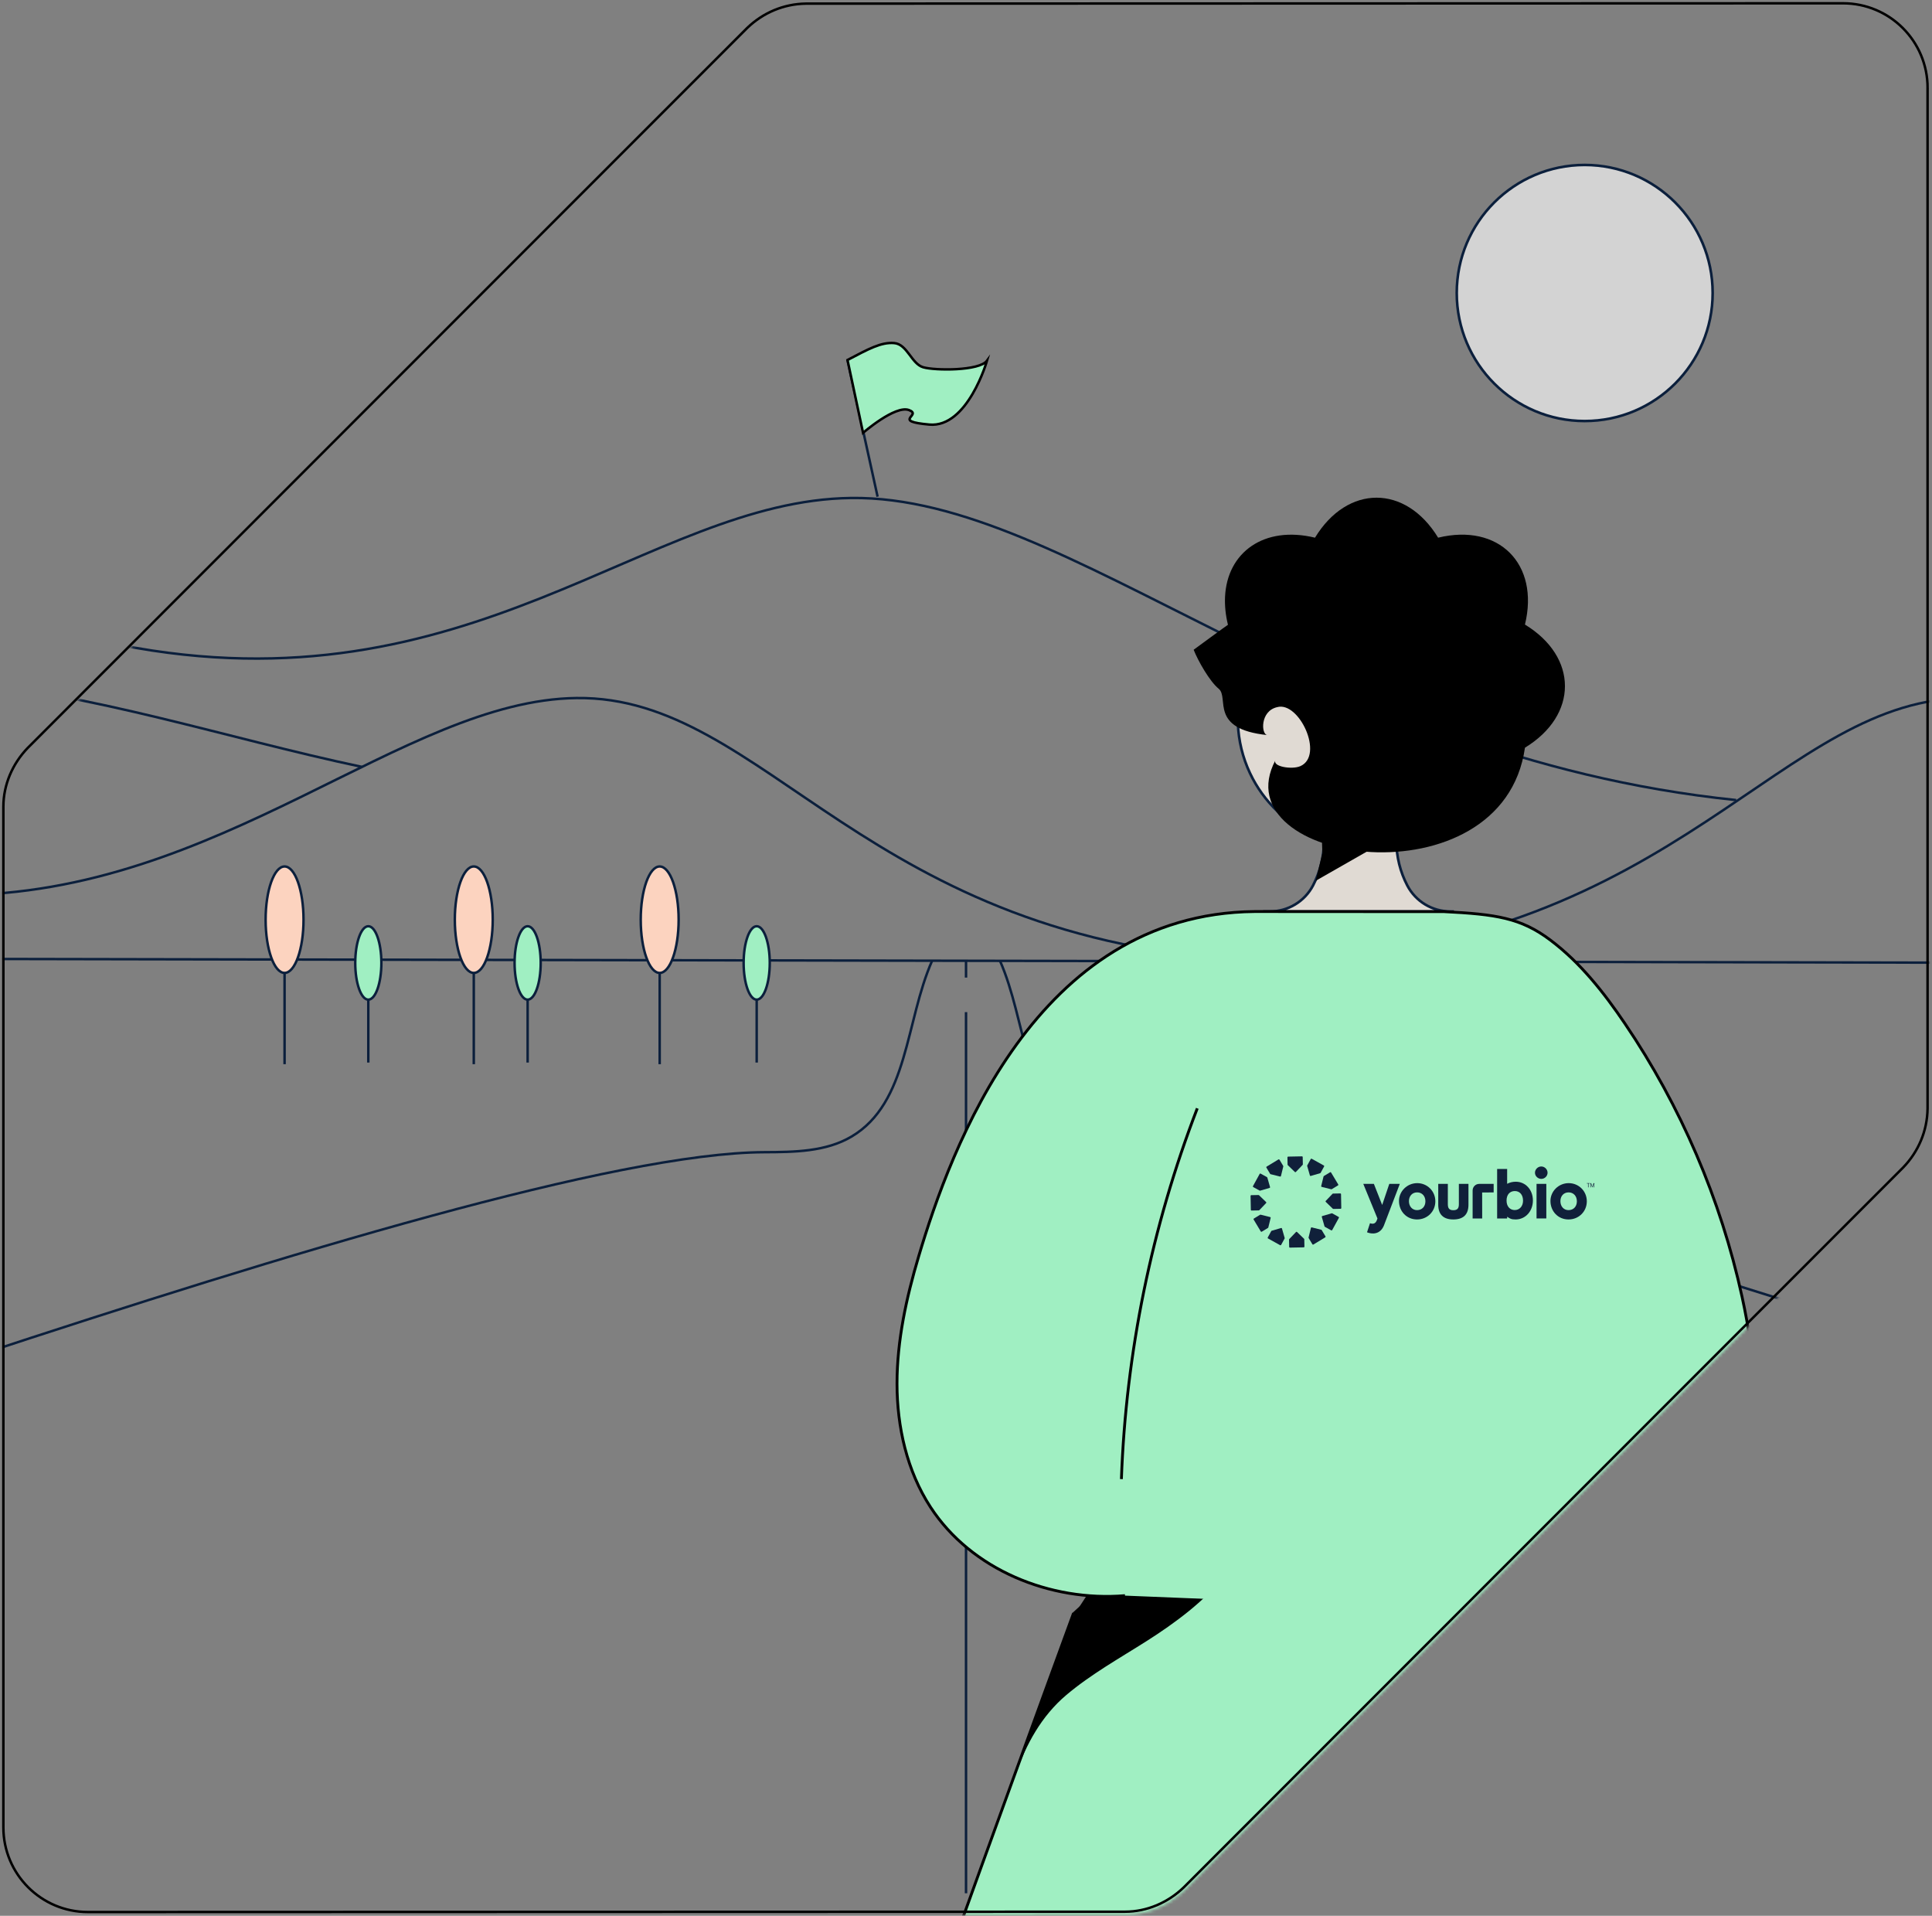 <svg width="587" height="582" viewBox="0 0 587 582" fill="none" xmlns="http://www.w3.org/2000/svg">
<rect x="0" y="0" width="587" height="582" fill="#808080" stroke="none"/>
<path d="M481.478 127.91C502.949 127.91 520.355 110.494 520.355 89.011C520.355 67.528 502.949 50.112 481.478 50.112C460.007 50.112 442.602 67.528 442.602 89.011C442.602 110.494 460.007 127.91 481.478 127.91Z" fill="white" fill-opacity="0.65" stroke="#0B1F3C" stroke-width="0.79" stroke-miterlimit="10"/>
<mask id="mask0_1746_23452" style="mask-type:luminance" maskUnits="userSpaceOnUse" x="1" y="1" width="585" height="581">
<path d="M585.993 27.643V337.701C585.901 344.531 583.187 350.797 578.606 355.562C578.545 355.623 578.482 355.686 578.416 355.752L359.864 574.303C355.1 578.885 348.735 581.697 342.004 581.69L26.744 581.788C12.528 581.788 1.025 570.286 1.025 556.069V246.011C1.025 239.273 3.831 232.915 8.412 228.151L226.97 9.6L227.161 9.409C231.925 4.828 238.191 2.114 245.021 2.023L560.281 1.924C574.497 1.924 586 13.427 586 27.643H585.993Z" fill="white"/>
</mask>
<g mask="url(#mask0_1746_23452)">
<path d="M-223.4 290.909L783.318 292.812" stroke="#0B1F3C" stroke-width="0.75" stroke-miterlimit="10"/>
<path d="M382.09 291.86C262.566 286.391 233.111 211.355 175.161 212.06C122.447 212.701 66.717 271.921 -13.182 271.921" stroke="#0B1F3C" stroke-width="0.75" stroke-miterlimit="10"/>
<path d="M527.503 243.058C399.755 229.872 325.161 150.485 258.639 151.284C196.735 152.027 142.968 216.839 36.326 195.91" stroke="#0B1F3C" stroke-width="0.75" stroke-miterlimit="10"/>
<path d="M109.952 232.972C68.457 224.185 29.032 210.785 -15.111 206.75" stroke="#0B1F3C" stroke-width="0.75" stroke-miterlimit="10"/>
<path d="M391.699 291.86C511.223 286.391 540.677 211.356 598.628 212.06C651.342 212.702 707.072 271.921 786.97 271.921" stroke="#0B1F3C" stroke-width="0.75" stroke-miterlimit="10"/>
<path d="M-223.4 480.781C-169.108 472.492 142.494 350.374 232.26 350.029C241.345 349.994 250.938 349.902 258.754 345.264C276.015 335.023 275.092 310.207 283.212 291.853" stroke="#0B1F3C" stroke-width="0.75" stroke-miterlimit="10"/>
<path d="M810.419 480.781C756.126 472.492 444.524 350.374 354.758 350.029C345.673 349.994 336.08 349.902 328.264 345.264C311.003 335.023 311.926 310.207 303.807 291.853" stroke="#0B1F3C" stroke-width="0.75" stroke-miterlimit="10"/>
<path d="M293.508 291.86V296.984" stroke="#0B1F3C" stroke-width="0.75" stroke-miterlimit="10"/>
<path d="M293.508 307.479V575.163" stroke="#0B1F3C" stroke-width="0.75" stroke-miterlimit="10"/>
<path d="M293.508 580.414V585.538" stroke="#0B1F3C" stroke-width="0.75" stroke-miterlimit="10"/>
<path d="M200.43 295.187V323.295" stroke="#0B1F3C" stroke-width="0.75" stroke-miterlimit="10"/>
<path d="M200.43 295.567C203.611 295.567 206.189 288.328 206.189 279.399C206.189 270.469 203.611 263.23 200.43 263.23C197.25 263.23 194.672 270.469 194.672 279.399C194.672 288.328 197.25 295.567 200.43 295.567Z" fill="#FCD3BF" stroke="#0B1F3C" stroke-width="0.75" stroke-miterlimit="10"/>
<path d="M229.904 303.424V322.8" stroke="#0B1F3C" stroke-width="0.75" stroke-miterlimit="10"/>
<path d="M229.906 303.685C232.097 303.685 233.874 298.693 233.874 292.535C233.874 286.376 232.097 281.384 229.906 281.384C227.714 281.384 225.938 286.376 225.938 292.535C225.938 298.693 227.714 303.685 229.906 303.685Z" fill="#A0EFC2" stroke="#0B1F3C" stroke-width="0.75" stroke-miterlimit="10"/>
<path d="M143.949 295.187V323.295" stroke="#0B1F3C" stroke-width="0.75" stroke-miterlimit="10"/>
<path d="M143.95 295.567C147.13 295.567 149.708 288.328 149.708 279.399C149.708 270.469 147.13 263.23 143.95 263.23C140.77 263.23 138.191 270.469 138.191 279.399C138.191 288.328 140.77 295.567 143.95 295.567Z" fill="#FCD3BF" stroke="#0B1F3C" stroke-width="0.75" stroke-miterlimit="10"/>
<path d="M160.312 303.424V322.8" stroke="#0B1F3C" stroke-width="0.75" stroke-miterlimit="10"/>
<path d="M160.314 303.685C162.505 303.685 164.282 298.693 164.282 292.535C164.282 286.376 162.505 281.384 160.314 281.384C158.122 281.384 156.346 286.376 156.346 292.535C156.346 298.693 158.122 303.685 160.314 303.685Z" fill="#A0EFC2" stroke="#0B1F3C" stroke-width="0.75" stroke-miterlimit="10"/>
<path d="M86.461 295.187V323.295" stroke="#0B1F3C" stroke-width="0.75" stroke-miterlimit="10"/>
<path d="M86.462 295.567C89.642 295.567 92.22 288.328 92.22 279.398C92.22 270.469 89.642 263.23 86.462 263.23C83.281 263.23 80.703 270.469 80.703 279.398C80.703 288.328 83.281 295.567 86.462 295.567Z" fill="#FCD3BF" stroke="#0B1F3C" stroke-width="0.75" stroke-miterlimit="10"/>
<path d="M111.902 303.424V322.8" stroke="#0B1F3C" stroke-width="0.75" stroke-miterlimit="10"/>
<path d="M111.904 303.685C114.095 303.685 115.872 298.693 115.872 292.535C115.872 286.376 114.095 281.384 111.904 281.384C109.712 281.384 107.936 286.376 107.936 292.535C107.936 298.693 109.712 303.685 111.904 303.685Z" fill="#A0EFC2" stroke="#0B1F3C" stroke-width="0.75" stroke-miterlimit="10"/>
<path d="M326.062 490.374C326.062 490.374 277.767 622.147 246.135 713.013C270.578 732.255 303.691 737.139 334.689 734.475C365.68 731.811 395.642 722.408 426.055 715.882C456.475 709.362 515.391 710.166 518.52 718.877C505.756 623.761 487.121 485.081 487.121 485.081L469.662 471.936L432.215 439.697L397.136 433.537L366.321 453.448L326.069 490.374H326.062Z" fill="#A0EFC2" stroke="black" stroke-width="0.86" stroke-miterlimit="10"/>
<path d="M372.34 478.208C366.519 486.124 356.729 493.249 348.433 498.514C340.137 503.786 331.489 508.593 323.975 514.937C316.469 521.28 311.655 529.971 308.547 539.295L325.907 491.283L332.659 480.887L355.382 474.67L372.333 478.201L372.34 478.208Z" fill="black"/>
<path d="M492.52 525.27C490.554 518.856 487.854 503.815 478.311 495.639C466.47 485.49 451.908 482.487 451.908 482.487C451.908 482.487 469.014 476.553 476.344 476.461C478.219 476.44 480.122 476.56 481.891 477.187C483.653 477.814 485.282 479.005 486.113 480.69L492.52 525.277V525.27Z" fill="black"/>
<path d="M405.199 449.769L405.319 449.896" stroke="black" stroke-width="0.68" stroke-miterlimit="10"/>
<path d="M441.748 276.904H383.77H385.835C391.332 276.904 396.393 273.867 398.937 268.996C401.059 264.93 402.257 260.334 402.257 255.464C402.257 252.997 401.954 250.6 401.369 248.31C404.012 248.888 406.768 249.191 409.594 249.191C412.421 249.191 422.507 248.888 425.157 248.31C424.572 250.6 424.262 252.997 424.262 255.464C424.262 260.334 425.46 264.937 427.581 269.003C430.126 273.874 435.186 276.904 440.677 276.904H441.741H441.748Z" fill="#E0DAD3" stroke="#0B1F3C" stroke-width="0.79" stroke-miterlimit="10"/>
<path d="M401.559 252.722L401.777 259.214L399.74 267.587L418.608 256.817C418.608 256.817 412.92 256.26 409.523 255.52C406.133 254.78 401.559 252.715 401.559 252.715V252.722Z" fill="black"/>
<path d="M376.225 221.668C376.69 227.038 378.233 232.05 380.609 236.539C385.077 244.955 392.506 251.453 401.401 254.78C404.178 255.823 407.096 256.556 410.113 256.93C412.812 257.275 415.596 257.339 418.422 257.092C421.249 256.845 423.976 256.303 426.577 255.492C429.481 254.604 432.23 253.371 434.788 251.862C442.957 247.048 449.153 239.359 452.099 230.295C453.663 225.467 454.312 220.265 453.84 214.887C451.972 193.461 433.083 177.602 411.649 179.47C390.215 181.338 374.35 200.234 376.225 221.661V221.668Z" fill="#E0DAD3" stroke="#0B1F3C" stroke-width="0.79" stroke-miterlimit="10"/>
<path d="M362.666 197.387C363.963 200.706 367.522 207 370.278 209.242C373.541 211.913 367.269 221.477 385.044 223.31C383.141 223.113 382.838 216.008 388.026 214.831C394.686 212.921 402.411 229.463 395.109 232.74C392.558 233.882 386.496 232.881 387.525 230.929C370.722 262.611 456.52 274.959 463.329 227.144C479.526 217.277 479.526 199.593 463.329 189.739C467.804 171.301 455.371 158.868 436.947 163.344C427.073 147.147 409.403 147.147 399.535 163.344C384.093 159.601 372.808 167.763 372.202 181.366C372.089 183.988 372.357 186.821 373.09 189.803C372.414 190.219 363.293 196.95 362.673 197.387H362.666Z" fill="black"/>
<path d="M341.809 484.743C319.149 486.624 295.086 476.898 282.696 457.832C275.542 446.83 272.546 433.474 272.539 420.35C272.539 407.226 275.372 394.243 279.122 381.662C288.835 349.078 314.666 277.553 381.223 276.919L438.793 276.954C454.496 277.736 462.08 278.843 471.017 285.567C480.144 292.425 487.327 301.531 493.726 310.997C510.677 336.046 522.807 364.338 529.271 393.877C533.429 412.83 535.163 433.072 528.509 451.299C524.161 463.196 516.217 473.832 505.744 480.929C495.256 488.02 482.238 491.467 469.671 489.93" fill="#A0EFC2"/>
<path d="M341.809 484.743C319.149 486.624 295.086 476.898 282.696 457.832C275.542 446.83 272.546 433.474 272.539 420.35C272.539 407.226 275.372 394.243 279.122 381.662C288.835 349.078 314.666 277.553 381.223 276.919L438.793 276.954C454.496 277.736 462.08 278.843 471.017 285.567C480.144 292.425 487.327 301.531 493.726 310.997C510.677 336.046 522.807 364.338 529.271 393.877C533.429 412.83 535.163 433.072 528.509 451.299C524.161 463.196 516.217 473.832 505.744 480.929C495.256 488.02 482.238 491.467 469.671 489.93" stroke="black" stroke-width="0.86" stroke-miterlimit="10"/>
<path d="M396.283 376.49L396.327 378.73C396.327 378.842 396.241 378.936 396.131 378.936L391.893 379.018C391.782 379.018 391.689 378.931 391.689 378.82L391.645 376.579C391.645 376.525 391.664 376.473 391.701 376.436L393.778 374.262C393.854 374.181 393.982 374.178 394.063 374.257L396.224 376.349C396.263 376.386 396.286 376.438 396.286 376.49H396.283Z" fill="#10203A"/>
<path d="M390.31 376.247L389.235 378.21C389.181 378.309 389.058 378.344 388.962 378.29L385.251 376.23C385.152 376.176 385.118 376.052 385.172 375.955L386.247 373.992C386.272 373.945 386.316 373.911 386.368 373.896L389.247 373.059C389.353 373.027 389.466 373.089 389.496 373.198L390.327 376.096C390.342 376.148 390.337 376.203 390.31 376.25V376.247Z" fill="#10203A"/>
<path d="M385.253 373.034L383.346 374.193C383.25 374.25 383.127 374.22 383.07 374.124L380.88 370.472C380.824 370.376 380.853 370.252 380.949 370.195L382.856 369.037C382.903 369.009 382.957 368.999 383.009 369.014L385.92 369.737C386.028 369.764 386.095 369.873 386.067 369.982L385.349 372.911C385.337 372.963 385.302 373.007 385.258 373.034H385.253Z" fill="#10203A"/>
<path d="M382.476 367.71L380.249 367.754C380.138 367.754 380.045 367.668 380.045 367.556L379.961 363.291C379.961 363.18 380.047 363.086 380.158 363.086L382.385 363.041C382.439 363.041 382.491 363.061 382.528 363.098L384.688 365.187C384.769 365.264 384.772 365.393 384.693 365.475L382.614 367.648C382.577 367.688 382.525 367.71 382.473 367.71H382.476Z" fill="#10203A"/>
<path d="M382.714 361.699L380.763 360.618C380.664 360.563 380.63 360.439 380.684 360.343L382.731 356.61C382.785 356.511 382.908 356.476 383.004 356.531L384.956 357.612C385.002 357.637 385.037 357.682 385.052 357.734L385.883 360.63C385.915 360.736 385.854 360.85 385.746 360.88L382.864 361.717C382.812 361.731 382.758 361.727 382.711 361.699H382.714Z" fill="#10203A"/>
<path d="M385.909 356.615L384.757 354.696C384.701 354.6 384.73 354.476 384.826 354.419L388.456 352.216C388.552 352.159 388.675 352.189 388.731 352.285L389.883 354.204C389.91 354.251 389.92 354.305 389.905 354.357L389.187 357.286C389.159 357.395 389.051 357.462 388.943 357.434L386.032 356.711C385.98 356.699 385.936 356.664 385.909 356.62V356.615Z" fill="#10203A"/>
<path d="M391.204 353.82L391.16 351.58C391.16 351.469 391.246 351.374 391.357 351.374L395.597 351.29C395.708 351.29 395.801 351.377 395.801 351.488L395.845 353.729C395.845 353.783 395.826 353.835 395.789 353.872L393.712 356.046C393.636 356.127 393.508 356.13 393.427 356.051L391.266 353.959C391.227 353.922 391.204 353.87 391.204 353.818V353.82Z" fill="#10203A"/>
<path d="M397.176 354.06L398.251 352.097C398.305 351.998 398.428 351.964 398.524 352.018L402.235 354.078C402.334 354.132 402.368 354.256 402.314 354.352L401.239 356.316C401.214 356.363 401.17 356.397 401.118 356.412L398.239 357.249C398.133 357.281 398.02 357.219 397.99 357.11L397.159 354.211C397.144 354.159 397.149 354.105 397.176 354.058V354.06Z" fill="#10203A"/>
<path d="M402.231 357.273L404.138 356.115C404.234 356.058 404.357 356.088 404.413 356.184L406.603 359.836C406.66 359.932 406.631 360.056 406.535 360.113L404.627 361.271C404.581 361.299 404.527 361.308 404.475 361.294L401.564 360.571C401.456 360.544 401.389 360.435 401.416 360.326L402.135 357.397C402.147 357.345 402.181 357.301 402.226 357.273H402.231Z" fill="#10203A"/>
<path d="M405.012 362.6L407.239 362.556C407.349 362.556 407.443 362.643 407.443 362.754L407.524 367.017C407.524 367.128 407.438 367.222 407.327 367.222L405.1 367.267C405.046 367.267 404.994 367.247 404.957 367.21L402.797 365.12C402.716 365.044 402.713 364.915 402.792 364.833L404.871 362.66C404.908 362.62 404.96 362.598 405.012 362.598V362.6Z" fill="#10203A"/>
<path d="M404.77 368.608L406.721 369.69C406.82 369.745 406.854 369.868 406.8 369.965L404.752 373.698C404.698 373.797 404.575 373.831 404.479 373.777L402.528 372.695C402.481 372.671 402.447 372.626 402.432 372.574L401.6 369.678C401.568 369.571 401.63 369.457 401.738 369.428L404.62 368.591C404.671 368.576 404.725 368.581 404.772 368.608H404.77Z" fill="#10203A"/>
<path d="M401.577 373.693L402.729 375.611C402.786 375.708 402.756 375.832 402.66 375.889L399.03 378.092C398.934 378.149 398.811 378.119 398.755 378.022L397.603 376.104C397.576 376.057 397.566 376.002 397.581 375.95L398.3 373.022C398.327 372.913 398.435 372.846 398.543 372.874L401.454 373.596C401.506 373.609 401.55 373.643 401.577 373.688V373.693Z" fill="#10203A"/>
<path d="M420.45 372.364C419.266 375.149 416.751 374.946 415.341 374.364L416.247 371.604C418.034 372.238 418.309 370.693 418.511 370.161L414.207 359.657H417.428L419.946 366.061L422.109 359.657H425.305L420.45 372.364Z" fill="#10203A"/>
<path d="M430.591 359.429C433.66 359.429 436.101 361.86 436.101 364.947C436.101 368.034 433.685 370.465 430.54 370.465C427.395 370.465 425.055 368.009 425.055 364.846C425.055 361.885 427.545 359.429 430.591 359.429ZM430.54 367.631C432.051 367.631 433.082 366.541 433.082 364.947C433.082 363.353 432.051 362.239 430.567 362.239C429.083 362.239 428.077 363.353 428.077 364.898C428.077 366.517 429.108 367.631 430.542 367.631H430.54Z" fill="#10203A"/>
<path d="M436.98 359.657H439.899V365.834C439.899 366.972 440.251 367.656 441.56 367.656C442.943 367.656 443.246 366.923 443.246 365.834V359.657H446.164V365.985C446.164 368.973 444.604 370.465 441.56 370.465C438.516 370.465 436.98 368.921 436.98 365.985V359.657Z" fill="#10203A"/>
<path d="M457.917 355.127V359.632C458.697 359.227 459.553 358.999 460.533 358.999C463.528 358.999 465.742 361.454 465.742 364.695C465.742 367.935 463.503 370.465 460.484 370.465C459.15 370.465 458.746 370.188 457.917 369.631V370.163H454.873V355.127H457.917ZM460.23 367.606C461.714 367.606 462.745 366.415 462.745 364.771C462.745 362.974 461.763 361.836 460.255 361.836C458.746 361.836 457.737 362.898 457.737 364.722C457.737 366.546 458.793 367.608 460.228 367.608L460.23 367.606Z" fill="#10203A"/>
<path d="M466.371 356.266C466.371 355.254 467.252 354.367 468.283 354.367C469.314 354.367 470.195 355.229 470.195 356.266C470.195 357.303 469.314 358.14 468.308 358.14C467.301 358.14 466.371 357.331 466.371 356.266ZM469.819 359.657V370.161H466.848V359.657H469.819Z" fill="#10203A"/>
<path d="M476.613 359.429C479.681 359.429 482.123 361.86 482.123 364.947C482.123 368.034 479.706 370.465 476.561 370.465C473.416 370.465 471.076 368.009 471.076 364.846C471.076 361.885 473.566 359.429 476.613 359.429ZM476.561 367.631C478.072 367.631 479.103 366.541 479.103 364.947C479.103 363.353 478.072 362.239 476.588 362.239C475.104 362.239 474.098 363.353 474.098 364.898C474.098 366.517 475.129 367.631 476.564 367.631H476.561Z" fill="#10203A"/>
<path d="M453.821 359.658H449.423C448.321 359.658 447.428 360.556 447.428 361.665V362.279V370.163H450.331V367.643L450.319 362.264L453.818 362.252V359.655L453.821 359.658Z" fill="#10203A"/>
<path d="M482.495 359.556H482.123V359.429H483.019V359.556H482.647V360.709H482.492V359.556H482.495Z" fill="#10203A"/>
<path d="M483.193 359.429H483.41L483.804 360.427L484.185 359.429H484.399V360.709H484.244V359.63L483.823 360.709H483.774L483.339 359.63V360.709H483.196V359.429H483.193Z" fill="#10203A"/>
<path d="M363.772 336.709C349.929 372.634 342.098 410.871 340.717 449.34L363.772 336.709Z" fill="#A0EFC2"/>
<path d="M363.772 336.709C349.929 372.634 342.098 410.871 340.717 449.34" stroke="black" stroke-width="0.86" stroke-miterlimit="10"/>
<path d="M257.5 109.361L266.642 150.896" stroke="#0B1F3C" stroke-width="0.75" stroke-miterlimit="10"/>
<path d="M257.5 109.361C263.9 106.006 267.678 103.906 271.667 104.223C275.656 104.54 276.911 110.517 280.477 111.567C284.044 112.617 297.576 112.723 299.888 109.572C299.888 109.572 294.01 130.033 282.366 128.983C270.722 127.933 280.371 126.15 276.178 124.578C271.984 123.006 262.222 131.499 262.222 131.499L257.5 109.361Z" fill="#A0EFC2" stroke="black" stroke-width="0.75" stroke-miterlimit="10"/>
</g>
<path d="M585.654 26.719V336.777C585.563 343.607 582.851 349.873 578.272 354.637C578.211 354.699 578.148 354.762 578.082 354.828L359.657 573.379C354.895 577.96 348.534 580.773 341.807 580.766L26.73 580.864C12.521 580.864 1.025 569.362 1.025 555.145V245.087C1.025 238.349 3.829 231.991 8.408 227.227L226.84 8.676L227.03 8.485C231.792 3.904 238.054 1.19 244.88 1.099L559.957 1C574.165 1 585.661 12.503 585.661 26.719H585.654Z" stroke="black" stroke-width="0.75" stroke-miterlimit="10"/>
</svg>
